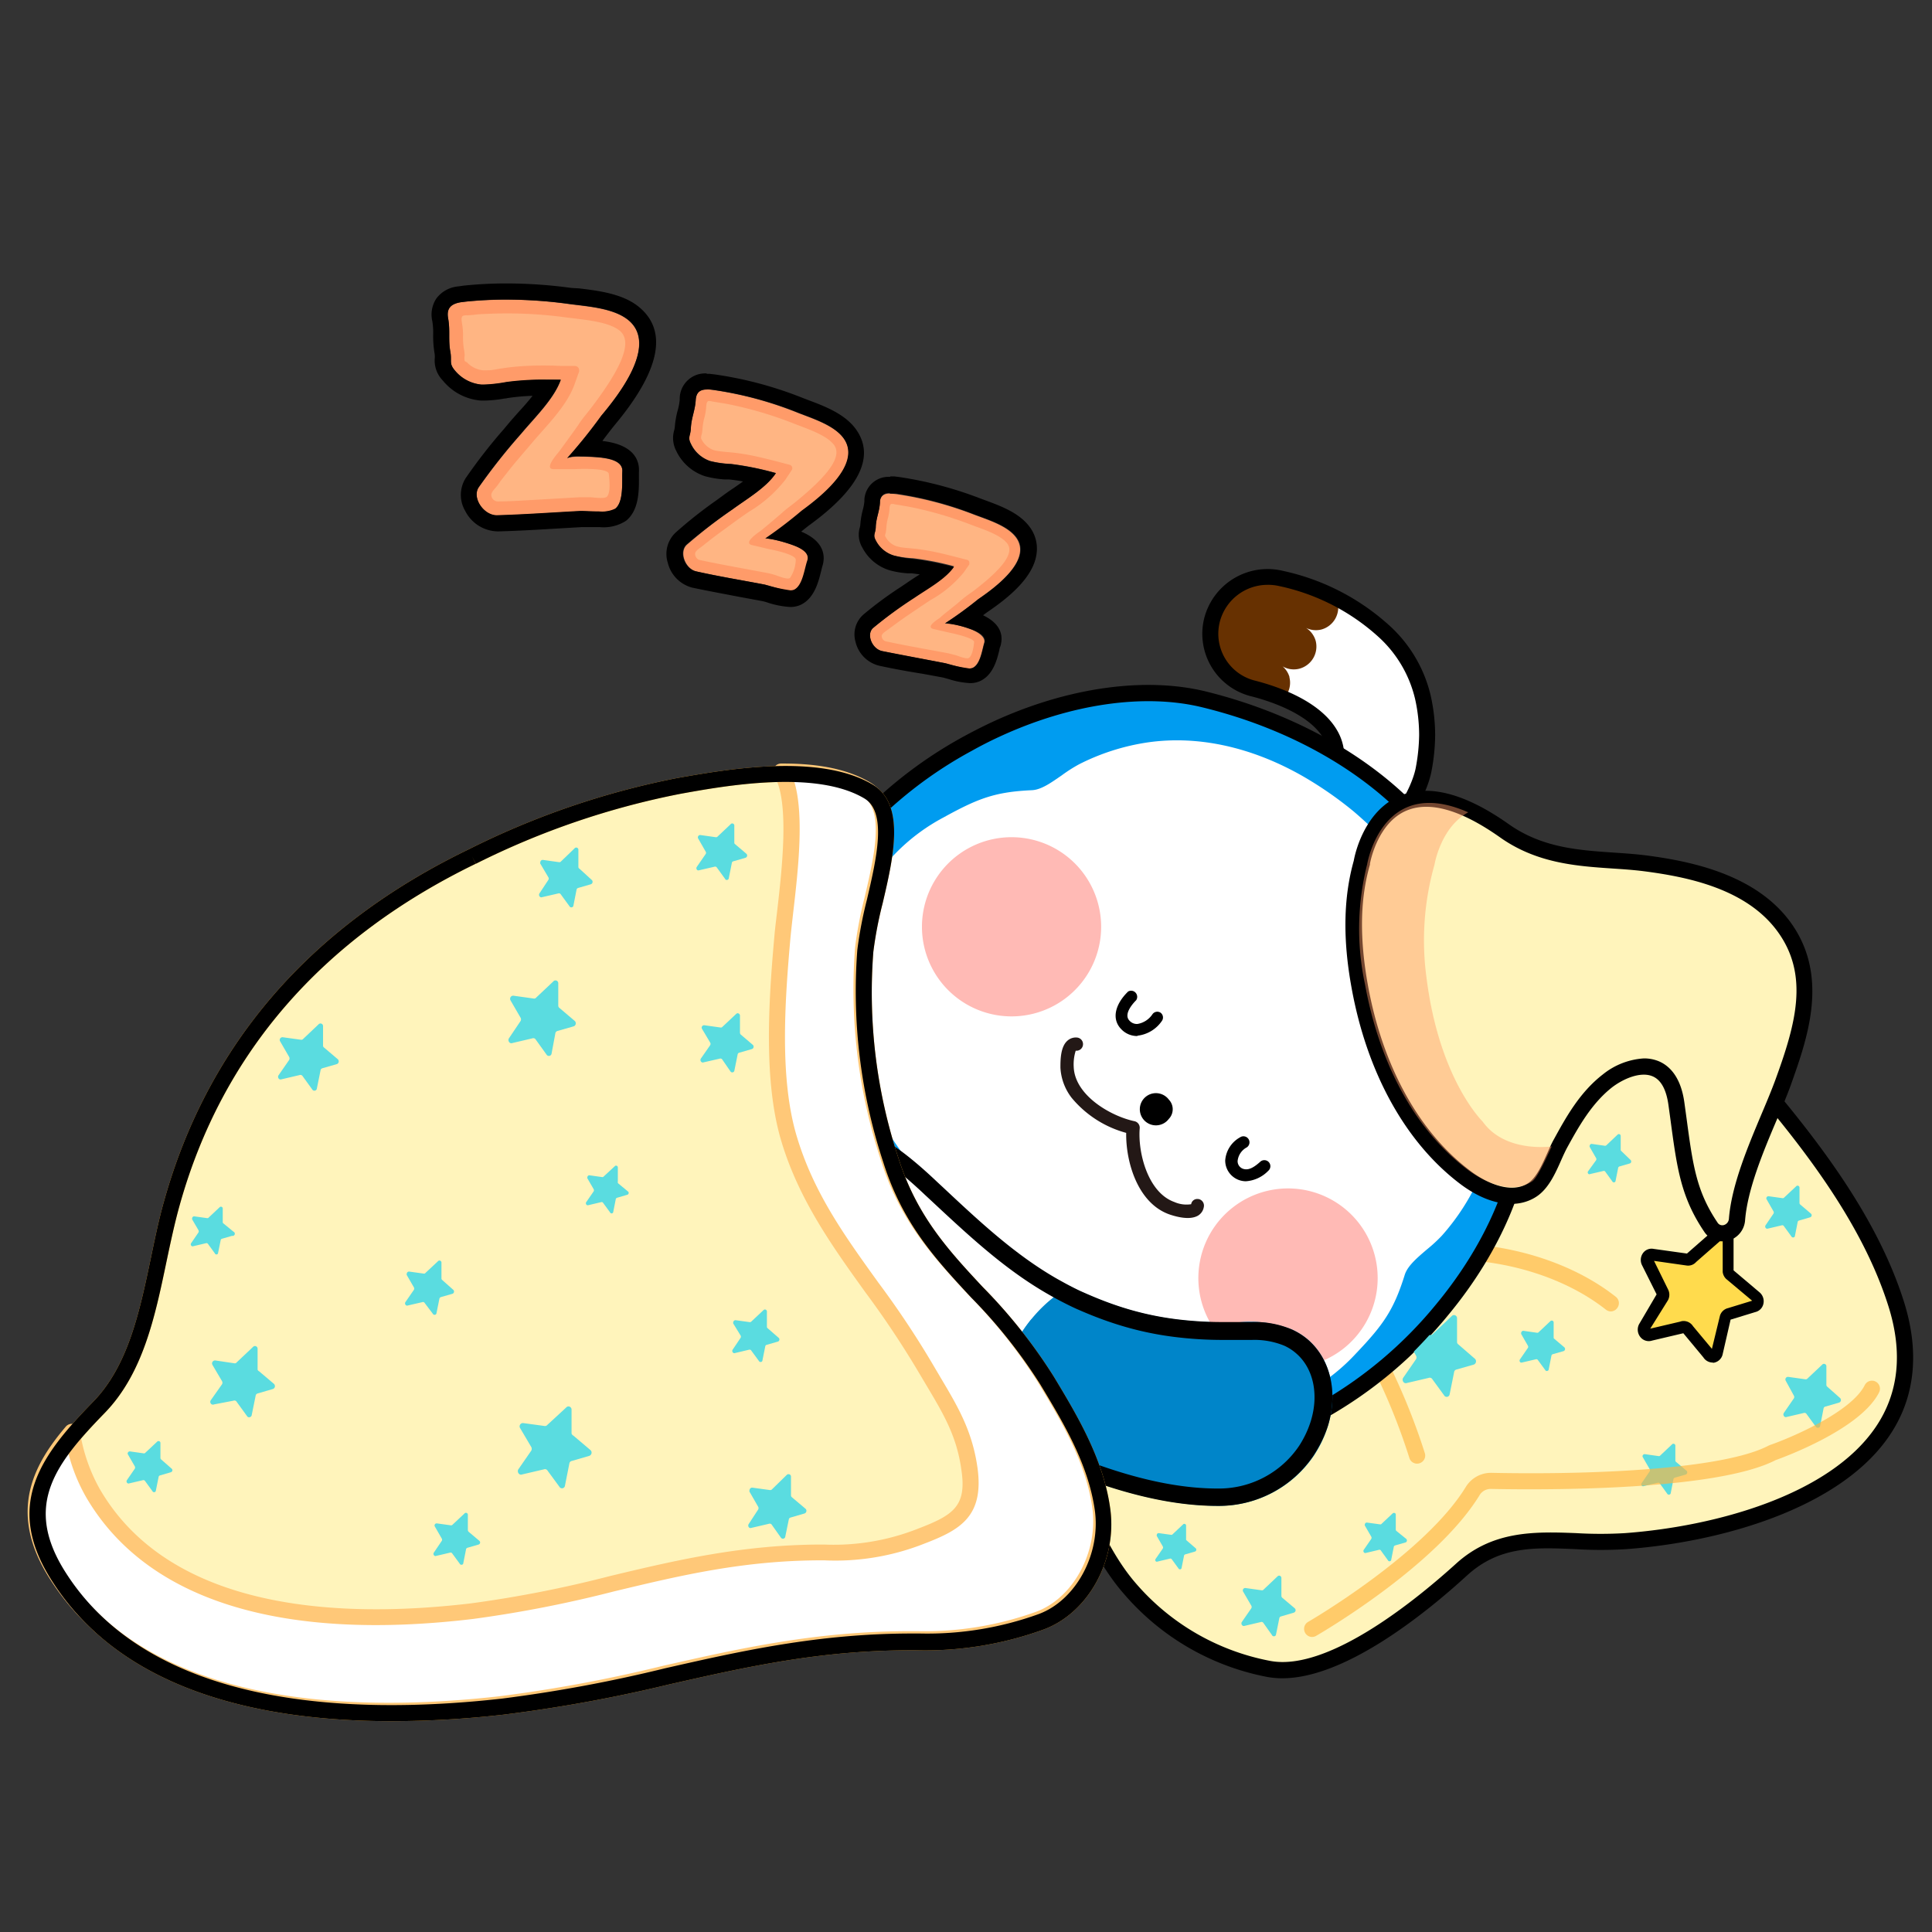 <svg id="레이어_5" data-name="레이어 5" xmlns="http://www.w3.org/2000/svg" viewBox="0 0 240 240"><rect x="0" y="0" width="240" height="240" fill="#333333" stroke="none"/><defs><style>.cls-1{fill:#fff4bb;}.cls-15,.cls-2{fill:#ffb640;}.cls-2{opacity:0.65;isolation:isolate;}.cls-3{fill:#ff9b69;}.cls-4{fill:#ffb583;}.cls-10,.cls-5{fill:#fff;}.cls-6{fill:#673101;}.cls-7,.cls-8{fill:#009ce1;}.cls-10,.cls-11,.cls-12,.cls-8{fill-rule:evenodd;}.cls-9{fill:#009cf0;}.cls-11{fill:#ffbab5;}.cls-13{fill:#231816;}.cls-14{fill:#0085c9;}.cls-16{fill:#ffc878;}.cls-17{fill:#ffdb4d;}.cls-18{opacity:0.46;}.cls-19{fill:#5adce0;}</style></defs><path class="cls-1" d="M130.63,175.39c1.82,6.91,4.87,16.42,9.74,22a30.25,30.25,0,0,0,17.21,10c7.5,1.42,18.51-7.35,24-12.33,6-5.51,12.85-2.95,20.39-3.51,15.87-1.17,40.17-8.64,33.61-29.45-3.12-9.89-9.84-18.84-16.41-26.67a48.26,48.26,0,0,0-11.83-9.9c-15.07-9.26-26.38-11.25-44.08-11.36-11.37-.07-23.9,1.48-31.58,9.87-5.25,5.74-7.28,13.86-7.12,21.63S126.84,161,129,168.52c.66,2.3.83,5,1.39,7.28C130.2,175.26,130.76,175.87,130.63,175.39Z"/><path d="M159.3,208.48a10.2,10.2,0,0,1-1.91-.17A31.15,31.15,0,0,1,139.62,198c-3.79-4.33-7-11.33-9.69-21.38a1,1,0,0,1-.57-.66v-.06c-.26-1.07-.44-2.22-.61-3.32a32,32,0,0,0-.76-3.88c-2-7.06-4.29-15.06-4.45-23.11-.18-9,2.44-16.92,7.39-22.32,8.25-9,21.78-10.2,31.54-10.2h.78c17.33.1,29,1.91,44.6,11.51a49.2,49.2,0,0,1,12.06,10.11c6.41,7.63,13.38,16.81,16.6,27,2,6.34,1.38,12-1.83,16.7-6.13,9-20.89,13.18-32.66,14.05a51.1,51.1,0,0,1-6.31,0c-5.06-.22-9.44-.41-13.47,3.27C176.82,200.67,167,208.48,159.3,208.48Zm-28.22-34a1,1,0,0,1,.52.63c2.67,10.15,5.87,17.41,9.52,21.6a29.19,29.19,0,0,0,16.65,9.61c7.35,1.41,18.61-8,23.11-12.08s9.63-4,14.91-3.79a51.39,51.39,0,0,0,6.08,0c11.3-.84,25.42-4.74,31.14-13.18,2.86-4.21,3.39-9.25,1.58-15-3.11-9.87-9.94-18.85-16.22-26.33a47.45,47.45,0,0,0-11.58-9.69c-15.21-9.34-26.61-11.11-43.56-11.21-9.43,0-22.9.87-30.84,9.55-4.6,5-7,12.45-6.86,20.93.15,7.79,2.4,15.66,4.37,22.6a34.12,34.12,0,0,1,.82,4.12c.11.8.23,1.55.36,2.26Z"/><path class="cls-2" d="M200.11,162.91a1,1,0,0,1-.62-.22c-6.21-4.9-15.86-7.19-24.56-5.83a1,1,0,0,1-.31-2c9.23-1.44,19.48,1,26.11,6.24a1,1,0,0,1,.16,1.4h0A1,1,0,0,1,200.11,162.91Z"/><path class="cls-2" d="M176.08,181.82a1,1,0,0,1-1-.7,76.7,76.7,0,0,0-5-12.12,1,1,0,0,1,1.78-.91A79.74,79.74,0,0,1,177,180.52a1,1,0,0,1-.66,1.25A1.09,1.09,0,0,1,176.08,181.82Z"/><path class="cls-3" d="M57.84,37.47l-.63.08c-1.3.2-1.75.83-1.54,2,.28,1.53,0,2.59.27,4.12.22,1.19-.19,1.45.55,2.33a4.87,4.87,0,0,0,3.35,1.79,16.13,16.13,0,0,0,3.1-.31,43.13,43.13,0,0,1,6.72-.28c-.85,2.39-3.26,4.71-4.91,6.68a75.41,75.41,0,0,0-5.28,6.67c-.88,1.32.64,3.53,2.3,3.49,3.43-.1,6.86-.35,10.29-.53.94,0,3.64.29,4.37-.3,1.09-.86.81-3.46.88-4.63.08-1.36-1.79-1.64-2.92-1.75-.61-.06-3.57-.25-3.94.11a63,63,0,0,0,4.24-5.27c2.14-2.55,7-8.74,3.44-11.83-1.81-1.55-5.07-1.75-7.41-2.06A53.9,53.9,0,0,0,57.84,37.47Z"/><path d="M62.84,37.21a61,61,0,0,1,7.88.54c2.34.31,5.6.51,7.41,2.06,3.6,3.09-1.3,9.28-3.44,11.83a63,63,0,0,1-4.24,5.27,3.56,3.56,0,0,1,1.65-.22c.93,0,2,.08,2.29.11,1.13.11,3,.39,2.92,1.75-.07,1.17.21,3.77-.88,4.63a3.72,3.72,0,0,1-2,.35c-.79,0-1.61-.06-2.14-.06h-.23c-3.43.18-6.86.43-10.29.53h-.06c-1.63,0-3.11-2.18-2.24-3.49a75.41,75.41,0,0,1,5.28-6.67c1.65-2,4.06-4.29,4.91-6.68H67.9a33.47,33.47,0,0,0-5,.29,19.6,19.6,0,0,1-2.76.32H59.8A4.83,4.83,0,0,1,56.49,46c-.74-.88-.33-1.14-.55-2.33-.27-1.53,0-2.59-.27-4.12-.21-1.14.24-1.77,1.54-2l.63-.08a46.38,46.38,0,0,1,5-.26m0-2a50.55,50.55,0,0,0-5.22.27l-.72.1a3.82,3.82,0,0,0-2.68,1.48,3.61,3.61,0,0,0-.52,2.82,8.78,8.78,0,0,1,.11,1.7A13.09,13.09,0,0,0,54,44a3.11,3.11,0,0,1,0,.61,3.54,3.54,0,0,0,1,2.65,6.79,6.79,0,0,0,4.76,2.5h.45a15.17,15.17,0,0,0,2.43-.25c.21,0,.41-.07.62-.09a25.59,25.59,0,0,1,2.9-.25c-.55.69-1.15,1.38-1.73,2-.41.47-.82.92-1.19,1.36l-.74.88a65.93,65.93,0,0,0-4.66,6,3.92,3.92,0,0,0-.05,4.06,4.62,4.62,0,0,0,4,2.54h.11c2.37-.06,4.77-.2,7.08-.34l3.27-.19h2.26a5.11,5.11,0,0,0,3.25-.78c1.62-1.3,1.62-3.73,1.61-5.35v-.73c.08-1.24-.42-3.37-4.54-3.84.5-.68,1-1.32,1.47-1.91,5.62-6.71,6.69-11.63,3.2-14.63-2-1.74-5.07-2.11-7.51-2.41l-1-.06a60,60,0,0,0-8.14-.56Z"/><path class="cls-4" d="M71.9,52.69c.47-.73,1.06-1.38,1.62-2.13,3.71-4.89,5.09-8.08,3.5-9.45-1.18-1-3.6-1.3-5.55-1.54l-1-.12A54.25,54.25,0,0,0,60.28,39a12.77,12.77,0,0,0-1.43.11l-.75.06a1.47,1.47,0,0,0-.59.06c-.28.15-.14.73-.11,1a8.07,8.07,0,0,1,.12,1.39,9.3,9.3,0,0,0,.11,1.75,5.29,5.29,0,0,1,.09.8,1.89,1.89,0,0,0,0,.67A1,1,0,0,0,58,45a3.13,3.13,0,0,0,2,1h.56c.51,0,1-.11,1.53-.2l.68-.1c.79-.11,1.61-.19,2.52-.24a44.23,44.23,0,0,1,4.46,0h1.68a.52.52,0,0,1,.51.53.41.41,0,0,1,0,.16l-.56,1.57c-.78,2.19-2.55,4.18-4.1,5.93-.39.44-.78.87-1.12,1.28l-.74.87c-.86,1-1.72,2-2.55,3.08-.35.44-.7.88-1,1.32s-.84.86-.84,1.3a.83.83,0,0,0,.76.79c1.44,0,2.87-.1,4.31-.18L72,61.77h1.25c.51,0,1.92.27,2.19-.12.44-.64.26-2,.19-2.77s-3.57-.64-4.23-.6H68.79c-1.29,0,.43-1.88.68-2.21C69.44,56.11,71.66,53.08,71.9,52.69Z"/><path class="cls-3" d="M88.63,48.45a5,5,0,0,0-.54-.06c-1.1-.1-1.6.32-1.66,1.3-.08,1.31-.52,2.12-.6,3.43-.06,1-.45,1.15,0,2a4.08,4.08,0,0,0,2.38,2.14,12.73,12.73,0,0,0,2.61.37,37.92,37.92,0,0,1,5.57,1.13C95.19,60.57,92.74,62,91,63.27a65.09,65.09,0,0,0-5.67,4.4c-1,.91-.19,3,1.18,3.32,2.84.62,5.7,1.1,8.55,1.65.78.15,2.93,1,3.64.64,1.07-.5,1.36-2.68,1.65-3.62.34-1.11-1.13-1.71-2-2-.49-.17-2.88-.92-3.26-.71a54.34,54.34,0,0,0,4.54-3.46c2.26-1.66,7.53-5.75,5.2-9-1.17-1.63-3.8-2.45-5.66-3.18A45.81,45.81,0,0,0,88.63,48.45Z"/><path d="M87.8,48.37h.29l.54.06a45.4,45.4,0,0,1,10.5,2.82c1.86.73,4.49,1.55,5.66,3.18,2.33,3.26-2.94,7.35-5.2,9a54.34,54.34,0,0,1-4.54,3.46.89.89,0,0,1,.23,0,15.5,15.5,0,0,1,3,.75c.9.32,2.37.92,2,2s-.58,3.12-1.65,3.62a1.2,1.2,0,0,1-.46.07A20.3,20.3,0,0,1,95,72.62c-2.85-.55-5.71-1-8.55-1.65-1.37-.29-2.17-2.41-1.18-3.32A65.87,65.87,0,0,1,91,63.27c1.75-1.29,4.2-2.7,5.38-4.49a37.92,37.92,0,0,0-5.57-1.13,12.73,12.73,0,0,1-2.61-.37,4.08,4.08,0,0,1-2.38-2.14c-.43-.87,0-1,0-2,.08-1.31.52-2.12.6-3.43.06-.89.47-1.32,1.37-1.32m0-2a3.16,3.16,0,0,0-3.35,3,1.77,1.77,0,0,0,0,.23A6.94,6.94,0,0,1,84.18,51a11,11,0,0,0-.35,2,2.36,2.36,0,0,1-.08.45A3.43,3.43,0,0,0,84,56a6,6,0,0,0,3.59,3.16,12.22,12.22,0,0,0,2.48.4h.51c.58.06,1.14.14,1.72.25-.42.3-.84.6-1.26.88s-.86.59-1.25.88l-.78.57a55.54,55.54,0,0,0-5.06,4,3.63,3.63,0,0,0-1,3.75A4.23,4.23,0,0,0,86,73c2,.42,4,.79,5.88,1.15l2.71.5a5.25,5.25,0,0,1,.72.19,11,11,0,0,0,2.84.56,3.05,3.05,0,0,0,1.3-.26c1.72-.8,2.23-2.88,2.57-4.26.06-.23.1-.43.15-.58.33-1.06.38-3-2.64-4.26.4-.33.78-.64,1.17-.92,6.12-4.49,8-8.46,5.64-11.78-1.37-1.91-3.84-2.85-5.82-3.6l-.74-.28a47.7,47.7,0,0,0-11-2.95l-.62-.07h-.37Z"/><path class="cls-4" d="M97.09,63.76c.53-.5,1.14-.92,1.76-1.42,4-3.26,5.8-5.6,4.77-7.05-.77-1.06-2.69-1.79-4.24-2.38l-.78-.3a47.8,47.8,0,0,0-8.27-2.43l-1.2-.2-.63-.1a1.35,1.35,0,0,0-.49-.06c-.26.06-.27.57-.29.77a7.56,7.56,0,0,1-.18,1.16,7.36,7.36,0,0,0-.27,1.46,5.05,5.05,0,0,1-.08.68,1.49,1.49,0,0,0-.1.55.88.88,0,0,0,.1.22,2.72,2.72,0,0,0,1.43,1.24,3.43,3.43,0,0,0,.46.11q.65.1,1.29.15l.57.05c.67.07,1.37.17,2.12.31,1.22.23,2.43.54,3.67.86l1.37.36a.43.43,0,0,1,.31.52.35.35,0,0,1-.06.14l-.78,1.18a16.28,16.28,0,0,1-4.55,4l-1.18.82-.78.57c-.91.66-1.82,1.32-2.71,2l-1.11.88c-.27.22-.81.52-.89.89a.82.82,0,0,0,.46.8c1.18.26,2.38.49,3.57.72l4.94.92c.34.07.67.16,1,.26s1.52.62,1.82.35a4.21,4.21,0,0,0,.71-2.23c.09-.67-2.8-1.25-3.34-1.35l-2.15-.51c-1-.3.73-1.46,1-1.67C94.38,66.07,96.82,64,97.09,63.76Z"/><path class="cls-3" d="M111.3,61.38l-.49-.05c-1-.1-1.46.26-1.51,1.11-.06,1.13-.46,1.83-.52,3,0,.87-.4,1,0,1.74A3.75,3.75,0,0,0,111,69a12.75,12.75,0,0,0,2.39.34,35.63,35.63,0,0,1,5.12,1c-1.06,1.53-3.29,2.73-4.88,3.82A55.21,55.21,0,0,0,108.47,78c-.9.78-.15,2.61,1.11,2.88,2.61.56,5.24,1,7.85,1.51.72.14,2.7.87,3.35.59,1-.42,1.22-2.3,1.47-3.11s-1-1.49-1.88-1.78a10.24,10.24,0,0,0-3-.64,48.69,48.69,0,0,0,4.12-3c2.06-1.41,6.85-4.89,4.68-7.73-1.09-1.43-3.52-2.16-5.23-2.81A44.6,44.6,0,0,0,111.3,61.38Z"/><path d="M110.51,61.31h.3l.49,0a44.64,44.64,0,0,1,9.7,2.57c1.71.65,4.14,1.38,5.23,2.81,2.17,2.84-2.62,6.32-4.68,7.73a48.69,48.69,0,0,1-4.12,3,.61.61,0,0,1,.19,0,15,15,0,0,1,2.8.67c.83.29,2.18.83,1.88,1.78s-.5,2.69-1.47,3.11a1.34,1.34,0,0,1-.4.06,19.64,19.64,0,0,1-3-.65l-7.85-1.51c-1.26-.27-2-2.1-1.11-2.88a54.17,54.17,0,0,1,5.15-3.75c1.59-1.09,3.82-2.29,4.88-3.82a35.63,35.63,0,0,0-5.12-1A12.59,12.59,0,0,1,111,69a3.73,3.73,0,0,1-2.2-1.88c-.41-.75,0-.87,0-1.74.06-1.13.46-1.83.52-3a1.05,1.05,0,0,1,1-1.14,1.11,1.11,0,0,1,.26,0m0-2a3,3,0,0,0-3.2,2.78,1.62,1.62,0,0,0,0,.22,5.91,5.91,0,0,1-.2,1.1,9.77,9.77,0,0,0-.31,1.86,1.8,1.8,0,0,1-.06.32,3.12,3.12,0,0,0,.3,2.48,5.69,5.69,0,0,0,3.39,2.84,11,11,0,0,0,2.28.38h.48l1,.13-.52.33c-.4.26-.78.51-1.14.76l-.71.48a46.61,46.61,0,0,0-4.62,3.41,3.29,3.29,0,0,0-1,3.38,4,4,0,0,0,3,3c1.8.39,3.64.72,5.41,1l2.49.46.65.18a10.51,10.51,0,0,0,2.67.51,3,3,0,0,0,1.18-.22c1.69-.72,2.18-2.69,2.47-3.87a1.6,1.6,0,0,1,.13-.48c.3-1,.37-2.65-2.15-3.86.21-.16.42-.32.63-.46,2.36-1.62,5.56-4.12,6-7.08a4.48,4.48,0,0,0-.9-3.51c-1.3-1.71-3.59-2.54-5.42-3.22l-.68-.25a47.14,47.14,0,0,0-10.1-2.66l-.57-.07h-.49Z"/><path class="cls-4" d="M119.22,74.71a16.5,16.5,0,0,1,1.59-1.21c3.66-2.78,5.26-4.79,4.3-6-.71-.93-2.48-1.58-3.91-2.1l-.72-.27a45.65,45.65,0,0,0-7.61-2.19l-1.1-.19-.57-.09a1.19,1.19,0,0,0-.46-.06c-.23.06-.24.49-.25.66a5.63,5.63,0,0,1-.16,1,5.94,5.94,0,0,0-.22,1.26,5.73,5.73,0,0,1-.07.58c0,.14-.13.34-.09.48a.69.69,0,0,0,.1.19,2.45,2.45,0,0,0,1.32,1.09l.42.1c.36.07.76.1,1.18.14l.53.05c.61.06,1.25.16,2,.29,1.12.21,2.23.49,3.37.78l1.25.32a.37.37,0,0,1,.29.45.29.29,0,0,1,0,.13l-.7,1a14.36,14.36,0,0,1-4.13,3.43l-1.07.71-.71.48c-.83.56-1.66,1.12-2.46,1.71l-1,.74c-.25.19-.74.45-.81.77a.71.71,0,0,0,.43.69c1.09.24,2.18.45,3.28.66l4.54.84.94.24c.31.09,1.39.55,1.67.32.44-.37.55-1.39.62-1.92s-2.58-1.1-3.08-1.2l-2-.46c-1-.27.66-1.25.91-1.44C116.76,76.67,119,74.94,119.22,74.71Z"/><path class="cls-5" d="M176.75,86.63a22,22,0,0,1,.52,4.71,22.43,22.43,0,0,1-.43,4.17c-.8,4.39-6.46,12.66-11.91,10.31-3.94-1.7.16-7.64.86-10.23,1.56-5.81-5.5-8.89-10.16-10.08a7,7,0,0,1-5.07-8.5h0a7.11,7.11,0,0,1,8.55-5.14,28,28,0,0,1,12.78,6.54,16.19,16.19,0,0,1,4.86,8.24"/><path class="cls-6" d="M160.19,84.12a2.78,2.78,0,0,0-.86-1.34,2.78,2.78,0,0,0,2.11.28,2.85,2.85,0,0,0,2-3.45,2.82,2.82,0,0,0-1.2-1.61,2.8,2.8,0,0,0,1.91.2,2.84,2.84,0,0,0,2-3.45,2.53,2.53,0,0,0-.18-.37,40.35,40.35,0,0,0-6.92-2.53A7.11,7.11,0,0,0,150.56,77a7,7,0,0,0,5.05,8.51h0a22.89,22.89,0,0,1,3.74,1.35,2.76,2.76,0,0,0,.82-2.74"/><path d="M166.9,107.23a6,6,0,0,1-2.36-.49,3.64,3.64,0,0,1-2-2c-.83-2.13.43-5,1.44-7.24a16.8,16.8,0,0,0,.87-2.16,4.49,4.49,0,0,0-.45-3.63c-1.82-3.11-6.89-4.69-9-5.22a8,8,0,0,1-5.8-9.72v0a8.13,8.13,0,0,1,9.75-5.86,28.65,28.65,0,0,1,13.24,6.79,17,17,0,0,1,5.14,8.73h0a22.71,22.71,0,0,1,.55,4.93,24.6,24.6,0,0,1-.44,4.36c-.65,3.53-3.84,8.64-7.57,10.63A7,7,0,0,1,166.9,107.23Zm-9.46-34.58a6.13,6.13,0,0,0-5.91,4.59,6,6,0,0,0,4.33,7.3h0c2.91.74,8.1,2.53,10.22,6.15a6.48,6.48,0,0,1,.65,5.16,18.11,18.11,0,0,1-1,2.46c-.81,1.83-1.93,4.34-1.4,5.69a1.6,1.6,0,0,0,1,.9,4.42,4.42,0,0,0,4-.34c3.34-1.79,6.06-6.58,6.55-9.23a23.39,23.39,0,0,0,.41-4,20.53,20.53,0,0,0-.5-4.49h0a15.08,15.08,0,0,0-4.58-7.75,26.53,26.53,0,0,0-12.32-6.29,6.07,6.07,0,0,0-1.47-.15Z"/><path class="cls-7" d="M179.44,108.94l-.11-.16Z"/><path class="cls-8" d="M145.69,182.81a34.24,34.24,0,0,1,7.86-3.46,51.64,51.64,0,0,0,24.86-16.72c5.19-6.26,9.64-14.71,9.78-22.95.18-10.6-2.45-22.27-8.91-30.62l-.12-.15.12.15-2.07-2.68-.12-.16c-6.42-8.37-17-13.89-27.33-16.42-8-2-17.32.19-24.69,3.61a51.26,51.26,0,0,0-21.6,18.6c-1.58,2.4-2.82,5.59-4.69,7.74l14.81,38.85Z"/><path class="cls-9" d="M153.32,179.94a53.77,53.77,0,0,0,11-4.73,53,53,0,0,0,14.92-12.59c6.35-7.67,10.06-16.45,10.19-24.09a58.81,58.81,0,0,0-2.81-19.26,41.86,41.86,0,0,0-6.48-12.49L178,104.1l-.14-.18c-6.06-7.9-16.39-14.12-28.32-17-7.42-1.82-16.85-.46-25.89,3.73-1.15.53-2.33,1.13-3.51,1.78a52.89,52.89,0,0,0-19,17.55c-.66,1-1.25,2.12-1.83,3.19a26.51,26.51,0,0,1-2.46,4v.21l-.09.09a15.83,15.83,0,0,1-3,2c3.57,14,7.37,28.2,16.55,40.13,10.3,11.44,8,19.62,22.4,22.5,2.39.48,5.39-.22,7.82-.24A44.73,44.73,0,0,0,153.32,179.94Z"/><path d="M134.74,183.3a10.79,10.79,0,0,1-2.12-.19c-9.75-2-12.32-6.47-15.58-12.19a56.7,56.7,0,0,0-7.36-10.62c-9.6-12.48-13.41-27.39-16.77-40.55a1,1,0,0,1,.48-1.12,15.9,15.9,0,0,0,2.52-1.7.93.93,0,0,1,.2-.41,25.49,25.49,0,0,0,2.36-3.87c.55-1,1.18-2.22,1.88-3.27A53.87,53.87,0,0,1,119.69,91.5c1.21-.66,2.41-1.27,3.57-1.81,9.24-4.28,18.92-5.66,26.55-3.79,12.15,3,22.67,9.33,28.87,17.41l2.2,2.86A42.92,42.92,0,0,1,187.52,119a60,60,0,0,1,2.86,19.59c-.13,7.86-3.93,16.86-10.42,24.7a53.56,53.56,0,0,1-15.2,12.83,55.33,55.33,0,0,1-11.15,4.82l-.29-1,.29,1a45.79,45.79,0,0,1-13,2c-.83,0-1.74.1-2.7.2S135.79,183.3,134.74,183.3ZM95,120c3.27,12.79,7.06,27.17,16.18,39a57.4,57.4,0,0,1,7.56,10.91c3.25,5.69,5.39,9.45,14.24,11.22a17.11,17.11,0,0,0,4.74,0c1-.1,2-.2,2.89-.21A43.36,43.36,0,0,0,153,179a52.73,52.73,0,0,0,10.75-4.64A51.73,51.73,0,0,0,178.42,162c6.21-7.5,9.84-16,10-23.47a57.54,57.54,0,0,0-2.76-18.92,40.72,40.72,0,0,0-6.32-12.2l-2.2-2.85c-5.94-7.74-16-13.82-27.77-16.69-7.2-1.77-16.39-.44-25.22,3.65-1.13.52-2.29,1.11-3.45,1.76a51.72,51.72,0,0,0-18.7,17.2c-.65,1-1.23,2.06-1.79,3.11a29.61,29.61,0,0,1-2.31,3.86,1,1,0,0,1-.25.58l-.09.1-.08.07A16.16,16.16,0,0,1,95,120Z"/><path class="cls-10" d="M106.3,132c-2.49-7.55-2.1-14.77,1.14-20.89a24.08,24.08,0,0,1,9.76-9.56c4.35-2.4,6.44-3.18,11-3.39,1.2-.06,2.46-1,3.69-1.84a18.29,18.29,0,0,1,2.18-1.39,27.7,27.7,0,0,1,8.46-2.7c6.16-.9,12.76.51,19.08,4.06a46.19,46.19,0,0,1,6.57,4.53,53,53,0,0,1,11,13,47,47,0,0,1,3.93,8.71c.29.9.56,1.8.79,2.7,1.54,5.9,2.8,14.29,0,20.76a28,28,0,0,1-4.77,7.49,18.5,18.5,0,0,1-1.9,1.75c-1.16,1-2.36,2-2.72,3.11-1.37,4.4-2.66,6.22-6.09,9.82a24.07,24.07,0,0,1-11.74,7c-10.17,2.36-21.21-2.27-29.54-12.41l-2.83-3.45c-4.69-5.72-9-11.54-12.52-16.47A40.48,40.48,0,0,1,106.3,132"/><path class="cls-11" d="M132.38,124a11.13,11.13,0,1,1,2.09-15.67A11.13,11.13,0,0,1,132.38,124"/><path class="cls-11" d="M166.77,167.62A11.14,11.14,0,1,1,168.85,152a11.15,11.15,0,0,1-2.08,15.62"/><path class="cls-12" d="M145.19,139a2,2,0,1,1-.39-2.8,1.8,1.8,0,0,1,.39.39,1.73,1.73,0,0,1,0,2.41"/><path class="cls-10" d="M133.25,131.84l-.6.45a1.21,1.21,0,0,0-.2,1.69l8.19,11.08a1.2,1.2,0,0,0,1.67.32h0l.44-.32a1.18,1.18,0,0,0,.32-1.49c-.74-1.48-2.09-4.42-2.07-6.32a1.36,1.36,0,0,0-.77-1.25,15.16,15.16,0,0,1-5.39-3.95,1.19,1.19,0,0,0-1.59-.21"/><path class="cls-13" d="M133.12,136.37a6.7,6.7,0,0,1-1.39-3.74c0-.93,0-2.59.87-3.35a1.56,1.56,0,0,1,1.22-.39.82.82,0,0,1,.71.92h0a.81.81,0,0,1-.9.71h0a5.64,5.64,0,0,0-.25,2c.12,3.54,4.58,6.13,7.55,6.76a.83.83,0,0,1,.65.87c-.25,3,1,8,4.31,9.17a3.71,3.71,0,0,0,2.08.27.76.76,0,0,1,.86-.64h.06a.83.83,0,0,1,.65,1h0a1.53,1.53,0,0,1-.72,1.06c-1,.58-2.58.17-3.46-.12-4-1.34-5.52-6.51-5.46-10.16A13.32,13.32,0,0,1,133.12,136.37Z"/><path d="M141.25,128.7a2.72,2.72,0,0,1-2-.89c-1.14-1.2-.79-3,.89-4.64a.75.75,0,0,1,1,.24.76.76,0,0,1,0,.84c-.17.17-1.67,1.66-.84,2.53a1.23,1.23,0,0,0,1,.42,2.79,2.79,0,0,0,1.87-1.22.74.74,0,0,1,1-.18h0a.74.74,0,0,1,.18,1,4.24,4.24,0,0,1-3,1.85Z"/><path d="M154.77,146.74a2.58,2.58,0,0,1-2.57-2.59v0a3.58,3.58,0,0,1,1.85-2.87.75.75,0,1,1,.83,1.25l0,0a2.17,2.17,0,0,0-1.14,1.7,1,1,0,0,0,.82,1c.55.12,1.15-.15,2-.92a.75.75,0,1,1,1,1.12h0A4.27,4.27,0,0,1,154.77,146.74Z"/><path class="cls-5" d="M132.94,159.78c-.5-.26-1-.54-1.58-.86-5.17-2.95-9.53-7-14.15-11.33l-.84-.78-.2-.19c-3.89-3.64-8.47-7.29-12.87-6.75a6.7,6.7,0,0,0-4.82,3.06,8.67,8.67,0,0,0-.85,1.66c-1.37,3.52.91,6.67,2.14,9l.38.73a50.82,50.82,0,0,0,8.9,12c3.66,3.88,7.4,8.09,12.36,11,.76.44,1.52.86,2.28,1.28C123.06,171.3,126.42,163.48,132.94,159.78Z"/><path class="cls-14" d="M163.25,180.77c.21-.33.42-.67.6-1A14.58,14.58,0,0,0,165,177c1.21-4.09.26-8.12-2.46-10.53a8.33,8.33,0,0,0-2.09-1.33,14.27,14.27,0,0,0-6.63-.87h-1.66a46.63,46.63,0,0,1-5.91-.34,37.48,37.48,0,0,1-7.69-1.77c-1.26-.43-2.54-.94-3.89-1.54-.56-.24-1.13-.52-1.74-.84-6.52,3.7-9.88,11.52-9.25,18.92,1.59.85,3.18,1.64,4.78,2.35,6.41,2.82,14.83,6.06,23.13,6A14.19,14.19,0,0,0,163.25,180.77Z"/><path d="M104.19,142c3.4,0,7.39,3.32,10.48,6.21l.2.19.84.78c4.72,4.4,9.17,8.56,14.56,11.63.57.33,1.11.62,1.65.9s1.28.65,1.87.91c1.41.62,2.74,1.15,4.07,1.6a39.79,39.79,0,0,0,8.13,1.87,48.25,48.25,0,0,0,5.89.36h3.64a9.78,9.78,0,0,1,4,.71,6,6,0,0,1,1.54,1c2.08,1.83,2.77,5,1.81,8.25a12.12,12.12,0,0,1-1,2.38c-.16.29-.33.58-.51.85a12,12,0,0,1-9.83,5.27h-.27c-7.81,0-15.83-3.1-21.95-5.81-1.49-.66-3-1.42-4.62-2.27a14.84,14.84,0,0,1-1.41-.92c-.31-.21-.61-.42-.88-.59-10-6.47-16.7-13.75-21.85-23.63-1.27-2.44-1.58-4.53-.92-6.24a7,7,0,0,1,.64-1.25,4.44,4.44,0,0,1,3.25-2.07,3.21,3.21,0,0,1,.62,0m0-2.2a8.85,8.85,0,0,0-.89,0A6.7,6.7,0,0,0,98.43,143a8.67,8.67,0,0,0-.85,1.66c-1.06,2.72-.26,5.6,1,8,5.44,10.43,12.67,18,22.61,24.45.73.48,1.67,1.19,2.43,1.61,1.59.85,3.18,1.64,4.78,2.35,6.33,2.79,14.63,6,22.84,6h.29a14.2,14.2,0,0,0,11.65-6.26c.21-.33.42-.67.6-1A14.06,14.06,0,0,0,165,177c1.21-4.09.26-8.12-2.46-10.53a8.33,8.33,0,0,0-2.09-1.33,11.63,11.63,0,0,0-4.94-.91h-3.64a45.83,45.83,0,0,1-5.62-.34,37.48,37.48,0,0,1-7.69-1.77c-1.26-.43-2.54-.94-3.89-1.54-.56-.24-1.13-.52-1.74-.84s-1-.54-1.58-.86c-5.17-2.95-9.53-7-14.15-11.33l-.84-.78-.2-.19c-3.63-3.4-7.86-6.8-12-6.8Z"/><path class="cls-1" d="M58.67,106.4c-18.11,8.77-31.58,22.52-37.32,43-2.46,8.8-2.88,19-9,25.38s-10.55,12-5.27,20.6c11,18,36.84,18.66,55.41,16.58,18.19-2,31.67-8.18,51.33-8.08a42.11,42.11,0,0,0,15.53-2.46c5.2-1.89,8.51-8.22,7.65-14.07s-3.92-11-6.9-15.92c-6.64-11-15.47-14.89-19.4-27.35a67,67,0,0,1-3.15-26c.56-6.17,5.26-16.85.39-19.76-6.17-3.68-17-1.88-23.58-.69A100.68,100.68,0,0,0,58.67,106.4Z"/><path class="cls-15" d="M48.65,213.81c-16.52,0-33.9-3.85-42.47-17.87-5.65-9.23-.9-15.34,5.4-21.82,4.35-4.47,5.77-11.22,7.14-17.75.5-2.39,1-4.86,1.67-7.2C25.83,129.72,38.56,115,58.24,105.5a100.61,100.61,0,0,1,25.89-8.85c5.7-1,17.58-3.18,24.28.82,4.1,2.46,2.58,9,1.23,14.76a48.85,48.85,0,0,0-1.15,6,65.58,65.58,0,0,0,3.12,25.64c2.26,7.18,6.24,11.47,10.46,16A65.37,65.37,0,0,1,130.9,171c2.88,4.77,6.14,10.19,7,16.29.95,6.46-2.7,13.11-8.3,15.15A43.11,43.11,0,0,1,113.73,205h-.49c-11.39,0-20.52,2.07-30.18,4.26A183.1,183.1,0,0,1,62.55,213,124.16,124.16,0,0,1,48.65,213.81Zm10-107.41.44.9c-19.09,9.27-31.5,23.54-36.77,42.41-.64,2.28-1.15,4.71-1.65,7.07-1.42,6.8-2.9,13.84-7.66,18.74-6.1,6.27-10,11.34-5.13,19.38,10.5,17.17,35.41,18.24,54.45,16.11a180,180,0,0,0,20.33-3.78c9.35-2.12,19-4.31,30.63-4.31h1a40.65,40.65,0,0,0,14.7-2.4c4.67-1.7,7.81-7.52,7-13-.84-5.7-3.85-10.71-6.77-15.55a64.4,64.4,0,0,0-8.59-10.8c-4.37-4.71-8.51-9.16-10.9-16.77A67.72,67.72,0,0,1,106.5,118a50.7,50.7,0,0,1,1.19-6.23c1.19-5.1,2.54-10.87-.31-12.58-6.06-3.62-17.43-1.56-22.9-.57a99,99,0,0,0-25.37,8.68Z"/><path class="cls-5" d="M136.66,187.1c-.86-5.84-3.92-11-6.9-15.92-6.64-11-15.47-14.89-19.39-27.35a67,67,0,0,1-3.16-26c.56-6.17,5.26-16.85.39-19.76-2.82-1.68-6.63-2.21-10.55-2.19,2.54,4.22.57,15.68.13,20.6-.69,7.83-1.38,17.59.83,25,3.31,11.09,11.23,18.54,16.86,28.33,2.52,4.4,4.83,7.55,5.55,12.75s-1.52,6.63-6,8.32a29.14,29.14,0,0,1-12.11,2c-16.73-.06-28.21,5.44-43.69,7.29-15.81,1.88-37.79,1.35-47.12-14.65A22.31,22.31,0,0,1,9,177.85C4.63,182.92,2.4,188,6.74,195.13c11,18,36.84,18.66,55.41,16.58,18.19-2,31.67-8.18,51.33-8.08A42.06,42.06,0,0,0,129,201.17C134.21,199.28,137.52,193,136.66,187.1Z"/><path class="cls-16" d="M48.36,213.52c-16.52,0-33.9-3.85-42.47-17.87C1,187.58,4.28,181.79,8.19,177.2a1,1,0,0,1,1.72.48,21.2,21.2,0,0,0,2.5,7.32c8.86,15.2,30,16.09,46.14,14.17a147.38,147.38,0,0,0,17.28-3.4c8.08-1.93,16.48-3.93,26.53-3.9a28.44,28.44,0,0,0,11.75-2c4.27-1.64,6-2.75,5.32-7.25-.57-4.18-2.19-6.9-4.24-10.35l-1.19-2a115.59,115.59,0,0,0-6.51-9.75c-4.06-5.65-8.26-11.49-10.44-18.79s-1.61-17-.86-25.35c.07-.86.2-1.92.34-3.1.59-5.12,1.59-13.69-.34-16.89a1,1,0,0,1,.3-1.38,1,1,0,0,1,.51-.16h.29c4.63,0,8.16.77,10.79,2.34,4.1,2.45,2.58,9,1.23,14.75a48.85,48.85,0,0,0-1.15,6,65.88,65.88,0,0,0,3.12,25.63c2.26,7.18,6.24,11.47,10.46,16a65.37,65.37,0,0,1,8.83,11.13c2.88,4.78,6.14,10.19,7,16.29h0c1,6.46-2.7,13.11-8.3,15.15a42.67,42.67,0,0,1-15.87,2.52c-11.64-.07-20.87,2-30.67,4.26a181.26,181.26,0,0,1-20.55,3.82A127.6,127.6,0,0,1,48.36,213.52Zm-40-33.38c-3.23,4.33-4.38,8.63-.81,14.47C18.09,211.79,43,212.85,62,210.72a180,180,0,0,0,20.33-3.78c9.35-2.12,19-4.31,30.63-4.31h1a40.79,40.79,0,0,0,14.72-2.4c4.66-1.69,7.8-7.52,7-13-.84-5.7-3.85-10.71-6.77-15.55a63.4,63.4,0,0,0-8.59-10.8c-4.37-4.71-8.51-9.16-10.9-16.77a67.82,67.82,0,0,1-3.2-26.42,50.7,50.7,0,0,1,1.19-6.23c1.19-5.09,2.54-10.87-.31-12.58a17.8,17.8,0,0,0-8.5-2c1.36,4.19.54,11.27-.08,16.61-.13,1.16-.25,2.2-.33,3.05-.73,8.19-1.33,17.53.78,24.6s6,12.43,10.15,18.2a113.28,113.28,0,0,1,6.62,9.92l1.18,2c2.08,3.5,3.87,6.52,4.51,11.09.83,6.06-2.21,7.72-6.59,9.4a30,30,0,0,1-12.47,2.08h-.25c-9.74,0-17.55,1.87-25.81,3.85a151.44,151.44,0,0,1-17.52,3.43c-24,2.87-40.65-2.37-48.1-15.14a21.85,21.85,0,0,1-2.29-5.83Z"/><path d="M48.65,213.81c-16.52,0-33.9-3.85-42.47-17.87-5.65-9.23-.9-15.34,5.4-21.82,4.35-4.47,5.77-11.22,7.14-17.75.5-2.39,1-4.86,1.67-7.2C25.83,129.72,38.56,115,58.24,105.5a100.61,100.61,0,0,1,25.89-8.85c5.7-1,17.58-3.18,24.28.82,4.1,2.46,2.58,9,1.23,14.76a48.85,48.85,0,0,0-1.15,6,65.58,65.58,0,0,0,3.12,25.64c2.26,7.18,6.24,11.47,10.46,16A65.37,65.37,0,0,1,130.9,171c2.88,4.77,6.14,10.19,7,16.29.95,6.46-2.7,13.11-8.3,15.15A43.11,43.11,0,0,1,113.73,205h-.49c-11.39,0-20.52,2.07-30.18,4.26A183.1,183.1,0,0,1,62.55,213,124.16,124.16,0,0,1,48.65,213.81Zm10-107.41.44.9c-19.09,9.27-31.5,23.54-36.77,42.41-.64,2.28-1.15,4.71-1.65,7.07-1.42,6.8-2.9,13.84-7.66,18.74-6.1,6.27-10,11.34-5.13,19.38,10.5,17.17,35.41,18.24,54.45,16.11a180,180,0,0,0,20.33-3.78c9.35-2.12,19-4.31,30.63-4.31h1a40.65,40.65,0,0,0,14.7-2.4c4.67-1.7,7.81-7.52,7-13-.84-5.7-3.85-10.71-6.77-15.55a64.4,64.4,0,0,0-8.59-10.8c-4.37-4.71-8.51-9.16-10.9-16.77A67.72,67.72,0,0,1,106.5,118a50.7,50.7,0,0,1,1.19-6.23c1.19-5.1,2.54-10.87-.31-12.58-6.06-3.62-17.43-1.56-22.9-.57a99,99,0,0,0-25.37,8.68Z"/><path class="cls-17" d="M214.72,157.91l-.05-4.41A.61.61,0,0,0,214,153a.64.64,0,0,0-.41.22l-3.52,3.09a.57.57,0,0,1-.56.21l-4.26-.6a.65.65,0,0,0-.69.61.62.62,0,0,0,.1.39l1.74,3.61a.71.71,0,0,1,0,.69l-2.16,3.68a.66.66,0,0,0,.17.92.69.69,0,0,0,.58.08l3.93-.92a.58.58,0,0,1,.72.25l2.55,3.07a.59.59,0,0,0,1.06-.11l1.11-4.49a.6.6,0,0,1,.43-.39l3.16-1a.67.67,0,0,0,.43-.86.66.66,0,0,0-.21-.31L215,158.33A.72.72,0,0,1,214.72,157.91Z"/><path d="M212.74,169.26a1.37,1.37,0,0,1-1.14-.64l-2.49-3-3.87.91a1.33,1.33,0,0,1-1.42-.38,1.47,1.47,0,0,1-.21-1.65l2.18-3.71L204,157.21a1.46,1.46,0,0,1,.08-1.52,1.31,1.31,0,0,1,1.33-.55l4.15.58h0l3.48-3.05a1.32,1.32,0,0,1,1.31-.41,1.42,1.42,0,0,1,1,1.15v4.4l3.24,2.74a1.45,1.45,0,0,1,.46,1.44,1.34,1.34,0,0,1-1,1l-3.07.94-1,4.36a1.36,1.36,0,0,1-1.14,1Zm-3.57-5.16a1.39,1.39,0,0,1,1.14.64l2.35,2.82,1-4.12a1.38,1.38,0,0,1,1-.94l3-.92-3.2-2.68a1.41,1.41,0,0,1-.46-.9v-4.12l-3.3,2.89a1.33,1.33,0,0,1-1.23.43l-4-.57,1.73,3.52a1.45,1.45,0,0,1,0,1.37l-2.2,3.53,3.71-.87a1.21,1.21,0,0,1,.46-.08Zm8.6-2.56Zm-8.14-5.81Z"/><path class="cls-1" d="M186.86,103.18c5.71,4,12,3.34,17.5,4,6.49.84,13.5,2.65,17.32,8,4.32,6,2.19,12.73-.17,19.2-1.72,4.73-5.32,11.58-5.75,17.09a1.77,1.77,0,0,1-3.21.95h0c-3.05-4.5-3.3-8.19-4.28-15.31-.88-6.39-5.88-4.93-8.58-2.84s-4.24,4.88-5.82,7.74c-1,1.76-1.77,4.63-3.5,5.78-2.54,1.7-6,.27-8.41-1.58-7.33-5.59-11.39-14.6-13-23.67-.93-5.1-1.17-10.43.27-15.41C169.17,107.12,171.55,92.37,186.86,103.18Z"/><path d="M213.92,154.2a2.62,2.62,0,0,1-2.22-1.2c-2.9-4.29-3.38-7.89-4.18-13.85l-.26-1.89c-.27-1.94-.94-3.14-2-3.57-1.45-.59-3.54.27-5,1.38-2.54,2-4.14,4.87-5.55,7.43-.25.46-.5,1-.77,1.61-.73,1.66-1.57,3.53-3.05,4.52-2.49,1.66-6.07,1.06-9.58-1.62-6.74-5.14-11.5-13.76-13.41-24.28-1.12-6.11-1-11.28.27-15.81.12-.69,1.24-6.17,5.74-8.06,3.54-1.49,8.09-.31,13.51,3.52h0c4.14,2.93,8.65,3.23,13,3.53,1.34.09,2.72.18,4.05.35,5.67.73,13.7,2.4,18,8.37,4.83,6.73,2,14.48,0,20.13-.48,1.33-1.1,2.8-1.76,4.36-1.7,4-3.63,8.64-3.93,12.47a2.83,2.83,0,0,1-2.16,2.55A2.76,2.76,0,0,1,213.92,154.2Zm-9.72-22.72a4.76,4.76,0,0,1,1.83.34c1.21.5,2.75,1.79,3.21,5.15l.26,1.89c.79,5.87,1.22,9.1,3.85,13a.69.69,0,0,0,.76.33.87.87,0,0,0,.66-.77c.32-4.15,2.32-8.9,4.08-13.09.65-1.53,1.26-3,1.72-4.26,2.47-6.79,4.2-12.85.3-18.28s-11.34-6.87-16.64-7.56c-1.26-.16-2.55-.25-3.92-.34-4.42-.3-9.42-.63-14-3.89-4.81-3.39-8.7-4.51-11.57-3.31-3.68,1.54-4.55,6.55-4.56,6.6v.12c-1.23,4.24-1.31,9.13-.25,15,1.82,10,6.32,18.21,12.67,23,2.16,1.65,5.2,2.92,7.25,1.55,1-.67,1.71-2.26,2.34-3.67.28-.63.54-1.23.84-1.76,1.5-2.74,3.21-5.84,6.08-8.06A9,9,0,0,1,204.2,131.48Z"/><g class="cls-18"><path class="cls-3" d="M177.2,121.41a34.47,34.47,0,0,1,1-14s.75-4.63,4.19-6.5c-10.74-4.74-12.56,6.47-12.56,6.47a32.84,32.84,0,0,0-.26,14.92c1.6,8.78,5.53,17.5,12.63,22.92,2.35,1.79,5.69,3.17,8.14,1.53.71-.47,2-3.49,2.43-4.34,0,0-5.76.86-8.58-3.07C184.19,139.31,178.79,134.16,177.2,121.41Z"/></g><path class="cls-19" d="M32,170.16v-2.64a.33.33,0,0,0-.35-.31.36.36,0,0,0-.24.13l-2,1.89a.29.29,0,0,1-.31.12L26.74,169a.38.38,0,0,0-.4.34.46.46,0,0,0,.06.23l1.18,2a.39.39,0,0,1,0,.39l-1.41,2a.36.36,0,0,0,.14.5.35.35,0,0,0,.28,0L29,174a.32.32,0,0,1,.4.14l1.27,1.75a.31.31,0,0,0,.43.13.3.3,0,0,0,.16-.19l.51-2.51a.34.34,0,0,1,.23-.22l1.89-.55a.37.37,0,0,0,.24-.48.39.39,0,0,0-.11-.17l-1.83-1.55A.44.44,0,0,1,32,170.16Z"/><path class="cls-19" d="M71,178.08v-3a.39.39,0,0,0-.39-.37.4.4,0,0,0-.29.15L68,177a.38.38,0,0,1-.36.14L65,176.78a.41.41,0,0,0-.45.37.38.38,0,0,0,.07.27L66,179.76a.49.49,0,0,1,0,.44l-1.62,2.34c-.18.35.14.76.48.62l2.7-.63a.37.37,0,0,1,.46.16l1.47,2a.37.37,0,0,0,.5.15.39.39,0,0,0,.18-.22l.57-2.88a.38.38,0,0,1,.27-.25l2.17-.63a.43.43,0,0,0,.29-.54.45.45,0,0,0-.15-.21l-2.09-1.77A.46.46,0,0,1,71,178.08Z"/><path class="cls-19" d="M95.27,164.83v-1.94a.26.26,0,0,0-.28-.22.26.26,0,0,0-.16.09l-1.48,1.39a.24.24,0,0,1-.22.09L91.39,164a.28.28,0,0,0-.3.24.27.27,0,0,0,0,.18L92,165.9a.3.3,0,0,1,0,.29l-1,1.49c-.12.22.09.49.31.4l1.73-.41a.24.24,0,0,1,.29.11l.94,1.28a.24.24,0,0,0,.32.11.2.2,0,0,0,.11-.11l.37-1.84a.23.23,0,0,1,.17-.16l1.39-.4a.28.28,0,0,0,.18-.35.3.3,0,0,0-.09-.13L95.36,165A.26.26,0,0,1,95.27,164.83Z"/><path class="cls-19" d="M98.26,185.8v-2.4a.3.3,0,0,0-.34-.27.3.3,0,0,0-.2.1L95.91,185a.3.3,0,0,1-.28.1l-2.17-.3a.33.33,0,0,0-.35.31.29.29,0,0,0,0,.2l1.07,1.86a.36.36,0,0,1,0,.35L93,189.33a.34.34,0,0,0,.1.46.35.35,0,0,0,.28,0l2.14-.5a.3.3,0,0,1,.36.13L97,191a.3.3,0,0,0,.41.1.29.29,0,0,0,.13-.16L98,188.7a.3.3,0,0,1,.22-.19l1.72-.5a.35.35,0,0,0,.22-.44.31.31,0,0,0-.11-.16L98.38,186A.37.37,0,0,1,98.26,185.8Z"/><path class="cls-19" d="M58.12,190.07v-1.92a.24.24,0,0,0-.43-.13l-1.46,1.37a.23.23,0,0,1-.23.09l-1.73-.24a.27.27,0,0,0-.29.23.29.29,0,0,0,.05.18l.85,1.48a.28.28,0,0,1,0,.28l-1,1.48c-.12.22.09.48.3.39l1.71-.4a.24.24,0,0,1,.29.1l.93,1.27a.24.24,0,0,0,.32.11.2.2,0,0,0,.11-.11l.36-1.82a.25.25,0,0,1,.17-.16l1.38-.4a.27.27,0,0,0,.18-.34.3.3,0,0,0-.09-.13l-1.33-1.12A.33.33,0,0,1,58.12,190.07Z"/><path class="cls-19" d="M27.67,151.86V150.1a.23.23,0,0,0-.26-.2.29.29,0,0,0-.14.08l-1.34,1.26a.2.2,0,0,1-.21.08l-1.58-.22a.25.25,0,0,0-.27.23.26.26,0,0,0,0,.15l.79,1.35a.3.3,0,0,1,0,.26l-.93,1.36c-.11.2.08.44.27.36l1.57-.37a.22.22,0,0,1,.27.09l.85,1.17a.21.21,0,0,0,.27.12.2.2,0,0,0,.12-.12l.34-1.67a.22.22,0,0,1,.16-.15l1.25-.36a.27.27,0,0,0,.33-.19A.28.28,0,0,0,29,153h0l-1.22-1A.26.26,0,0,1,27.67,151.86Z"/><path class="cls-19" d="M76.75,146.76V145a.22.22,0,0,0-.24-.2.19.19,0,0,0-.15.08L75,146.14a.2.2,0,0,1-.21.08L73.23,146a.24.24,0,0,0-.26.21.21.21,0,0,0,0,.17l.78,1.35a.3.3,0,0,1,0,.26l-.94,1.36c-.1.2.08.44.28.36l1.57-.37a.21.21,0,0,1,.27.1l.85,1.16a.21.21,0,0,0,.27.12.2.2,0,0,0,.12-.12l.33-1.67a.25.25,0,0,1,.16-.14l1.26-.37a.25.25,0,0,0,.17-.31A.3.3,0,0,0,78,148l-1.21-1A.27.27,0,0,1,76.75,146.76Z"/><path class="cls-19" d="M19.93,181.12v-1.89a.23.23,0,0,0-.27-.21.22.22,0,0,0-.15.08l-1.44,1.35a.22.22,0,0,1-.22.09l-1.7-.24a.27.27,0,0,0-.29.23.29.29,0,0,0,.05.18l.84,1.45a.34.34,0,0,1,0,.28l-1,1.45c-.11.21.09.47.3.38l1.68-.39a.24.24,0,0,1,.29.1l.91,1.25a.23.23,0,0,0,.3.12.23.23,0,0,0,.12-.12l.36-1.79a.25.25,0,0,1,.17-.16l1.34-.39a.27.27,0,0,0,.19-.32.33.33,0,0,0-.1-.14L20,181.28A.24.24,0,0,1,19.93,181.12Z"/><path class="cls-19" d="M40.13,129.92v-2.49a.32.32,0,0,0-.35-.29.33.33,0,0,0-.21.11l-1.9,1.8a.3.3,0,0,1-.29.11l-2.25-.31a.34.34,0,0,0-.38.3.32.32,0,0,0,.06.23l1.11,1.92a.4.4,0,0,1,0,.37l-1.33,1.92a.35.35,0,0,0,.13.48.36.36,0,0,0,.27,0l2.22-.52a.32.32,0,0,1,.38.13l1.2,1.66a.31.31,0,0,0,.56-.06l.48-2.37a.33.33,0,0,1,.22-.21l1.78-.51a.35.35,0,0,0,.23-.45.34.34,0,0,0-.11-.17l-1.72-1.46A.32.32,0,0,1,40.13,129.92Z"/><path class="cls-19" d="M54.84,158.83v-2a.25.25,0,0,0-.26-.24.26.26,0,0,0-.19.1l-1.53,1.43a.21.21,0,0,1-.23.09l-1.8-.25a.28.28,0,0,0-.3.25.27.27,0,0,0,0,.18l.89,1.54a.3.3,0,0,1,0,.29l-1.07,1.55c-.12.23.1.5.32.4l1.78-.41a.24.24,0,0,1,.31.11l1,1.32a.25.25,0,0,0,.33.12.28.28,0,0,0,.12-.12l.38-1.89a.28.28,0,0,1,.18-.17l1.43-.41a.29.29,0,0,0,.19-.36.26.26,0,0,0-.09-.14L54.93,159A.26.26,0,0,1,54.84,158.83Z"/><path class="cls-19" d="M91.92,128.3v-2.18a.3.3,0,0,0-.31-.25.32.32,0,0,0-.18.1l-1.67,1.57a.26.26,0,0,1-.26.1l-2-.28a.3.3,0,0,0-.28.47l1,1.68a.32.32,0,0,1,0,.33l-1.17,1.68c-.13.25.1.55.35.45l2-.46a.27.27,0,0,1,.33.12l1,1.45a.27.27,0,0,0,.37.1.26.26,0,0,0,.12-.15l.42-2.08a.27.27,0,0,1,.19-.18l1.57-.45a.3.3,0,0,0,.2-.39.25.25,0,0,0-.1-.15L92,128.5A.39.39,0,0,1,91.92,128.3Z"/><path class="cls-19" d="M91.22,104.63v-2.08a.26.26,0,0,0-.26-.26.25.25,0,0,0-.21.11l-1.59,1.5a.26.26,0,0,1-.25.1L87,103.73a.29.29,0,0,0-.26.45l.92,1.61a.27.27,0,0,1,0,.3l-1.11,1.61a.3.3,0,0,0,.09.4.34.34,0,0,0,.24,0l1.86-.43a.26.26,0,0,1,.32.11l1,1.38a.24.24,0,0,0,.33.13.24.24,0,0,0,.13-.13l.4-2a.25.25,0,0,1,.19-.17l1.49-.43a.3.3,0,0,0,.2-.38.33.33,0,0,0-.1-.14l-1.44-1.22A.34.34,0,0,1,91.22,104.63Z"/><path class="cls-19" d="M69.35,124.89v-2.77a.35.35,0,0,0-.37-.33.34.34,0,0,0-.25.13l-2.12,2a.31.31,0,0,1-.32.12l-2.51-.35a.38.38,0,0,0-.41.37.38.38,0,0,0,.06.23l1.24,2.14a.41.41,0,0,1,0,.4L63.21,129c-.17.32.13.7.44.57l2.47-.58a.35.35,0,0,1,.43.15L67.89,131a.34.34,0,0,0,.46.13.39.39,0,0,0,.16-.2L69,128.3a.38.38,0,0,1,.25-.23l2-.57a.4.4,0,0,0,.26-.5.43.43,0,0,0-.13-.19l-1.92-1.63A.37.37,0,0,1,69.35,124.89Z"/><path class="cls-19" d="M71.85,107.74v-2.19a.27.27,0,0,0-.49-.15L69.7,107a.26.26,0,0,1-.26.1l-2-.28a.3.3,0,0,0-.32.29.27.27,0,0,0,0,.18l1,1.69a.31.31,0,0,1,0,.32L67,111c-.13.25.1.55.34.45l2-.46a.27.27,0,0,1,.33.12l1.06,1.45a.27.27,0,0,0,.36.13.27.27,0,0,0,.13-.13l.41-2.08a.3.3,0,0,1,.2-.18l1.56-.45a.32.32,0,0,0,.21-.4.31.31,0,0,0-.1-.15L72,107.93A.32.32,0,0,1,71.85,107.74Z"/><path class="cls-19" d="M223.54,149.42v-1.91a.24.24,0,0,0-.43-.13l-1.46,1.37a.24.24,0,0,1-.22.09l-1.72-.24a.27.27,0,0,0-.29.23.29.29,0,0,0,.05.18l.84,1.47a.28.28,0,0,1,0,.28l-1,1.47c-.11.22.09.48.31.39l1.7-.4a.23.23,0,0,1,.29.11l.92,1.26a.24.24,0,0,0,.32.11.2.2,0,0,0,.11-.11l.36-1.82a.23.23,0,0,1,.17-.15l1.37-.4a.27.27,0,0,0,.18-.34.3.3,0,0,0-.09-.13l-1.32-1.12A.27.27,0,0,1,223.54,149.42Z"/><path class="cls-19" d="M226.88,172.06v-2.37a.3.3,0,0,0-.53-.16l-1.8,1.7a.3.3,0,0,1-.28.11l-2.13-.3a.32.32,0,0,0-.35.28.33.33,0,0,0,.05.22l1,1.83a.34.34,0,0,1,0,.34l-1.26,1.83c-.14.27.11.59.37.48l2.11-.49a.3.3,0,0,1,.36.13l1.14,1.56a.31.31,0,0,0,.41.11.29.29,0,0,0,.13-.16l.44-2.25a.3.3,0,0,1,.22-.19l1.69-.49a.34.34,0,0,0,.22-.43.36.36,0,0,0-.11-.16L227,172.27A.3.3,0,0,1,226.88,172.06Z"/><path class="cls-19" d="M208.12,181.46v-1.89a.24.24,0,0,0-.43-.13l-1.44,1.36a.21.21,0,0,1-.22.08l-1.7-.24a.27.27,0,0,0-.29.23.29.29,0,0,0,.05.18l.84,1.45a.34.34,0,0,1,0,.28l-1,1.46a.26.26,0,0,0,.07.36.27.27,0,0,0,.23,0l1.68-.4a.24.24,0,0,1,.29.1l.91,1.26a.24.24,0,0,0,.33.08.26.26,0,0,0,.1-.13l.35-1.79a.25.25,0,0,1,.17-.16l1.36-.39a.28.28,0,0,0,.16-.36.26.26,0,0,0-.07-.11l-1.31-1.1A.3.3,0,0,1,208.12,181.46Z"/><path class="cls-19" d="M147.34,191.18v-1.69a.22.22,0,0,0-.25-.19.21.21,0,0,0-.13.07l-1.29,1.22a.2.2,0,0,1-.2.07l-1.52-.21a.23.23,0,0,0-.25.21.26.26,0,0,0,0,.15l.75,1.3a.28.28,0,0,1,0,.25l-.9,1.3a.23.23,0,0,0,.06.32.24.24,0,0,0,.2,0l1.51-.36a.21.21,0,0,1,.25.09l.82,1.12a.21.21,0,0,0,.28.1.24.24,0,0,0,.1-.1l.32-1.6a.21.21,0,0,1,.15-.14l1.2-.35a.24.24,0,0,0,.16-.3.2.2,0,0,0-.08-.12l-1.16-1A.27.27,0,0,1,147.34,191.18Z"/><path class="cls-19" d="M159.18,198.23V196a.29.29,0,0,0-.29-.27.33.33,0,0,0-.21.11l-1.7,1.61a.26.26,0,0,1-.26.1l-2-.28a.3.3,0,0,0-.28.47l1,1.72a.33.33,0,0,1,0,.33l-1.19,1.72c-.13.26.11.56.36.46l2-.47a.27.27,0,0,1,.34.12L158,203.1a.27.27,0,0,0,.5,0l.43-2.12a.28.28,0,0,1,.2-.18l1.59-.47a.32.32,0,0,0,.21-.4.31.31,0,0,0-.1-.15l-1.54-1.3A.33.33,0,0,1,159.18,198.23Z"/><path class="cls-19" d="M173.39,189.91v-1.79a.22.22,0,0,0-.27-.18.2.2,0,0,0-.12.06l-1.36,1.28a.2.2,0,0,1-.21.08l-1.61-.22a.24.24,0,0,0-.27.2.23.23,0,0,0,0,.18l.8,1.38a.3.3,0,0,1,0,.26l-.95,1.38c-.11.21.08.45.28.37l1.6-.38a.21.21,0,0,1,.27.1l.86,1.19a.22.22,0,0,0,.29.11.2.2,0,0,0,.11-.11l.34-1.7a.25.25,0,0,1,.16-.14l1.28-.37a.25.25,0,0,0,.17-.32.22.22,0,0,0-.08-.13l-1.24-1A.38.38,0,0,1,173.39,189.91Z"/><path class="cls-19" d="M201.33,142.87v-1.78a.23.23,0,0,0-.25-.21.28.28,0,0,0-.15.08l-1.36,1.29a.24.24,0,0,1-.21.08l-1.62-.23a.24.24,0,0,0-.26.21.21.21,0,0,0,0,.17l.79,1.38a.26.26,0,0,1,0,.27l-1,1.38a.24.24,0,0,0,.07.33.2.2,0,0,0,.21,0l1.6-.37a.22.22,0,0,1,.27.09l.86,1.19a.22.22,0,0,0,.29.11.2.2,0,0,0,.11-.11l.34-1.7a.26.26,0,0,1,.16-.15l1.28-.37a.25.25,0,0,0,.16-.33.26.26,0,0,0-.07-.11L201.42,143A.38.38,0,0,1,201.33,142.87Z"/><path class="cls-19" d="M193,166.13v-1.87a.23.23,0,0,0-.27-.21.22.22,0,0,0-.15.08l-1.42,1.34a.24.24,0,0,1-.22.09l-1.69-.24a.26.26,0,0,0-.28.24.24.24,0,0,0,0,.16l.83,1.45a.26.26,0,0,1,0,.27l-1,1.45a.27.27,0,0,0,.09.36.31.31,0,0,0,.21,0l1.67-.39a.23.23,0,0,1,.28.1l.91,1.24a.22.22,0,0,0,.31.08.2.2,0,0,0,.11-.13l.35-1.77a.25.25,0,0,1,.17-.16l1.34-.38a.28.28,0,0,0,.16-.36.26.26,0,0,0-.07-.11l-1.3-1.1A.29.29,0,0,1,193,166.13Z"/><path class="cls-2" d="M163,203.35a1,1,0,0,1-1-1,1,1,0,0,1,.51-.88c.14-.08,14.46-8.4,19.58-16.76a3.66,3.66,0,0,1,3.1-1.75h.07c13,.27,28.95-.48,34.46-3.39l.14-.06c2.72-.94,10.14-4.13,11.79-7.45a1,1,0,0,1,1.34-.44h0a1,1,0,0,1,.44,1.34c-2.28,4.57-11.85,8.06-12.85,8.42-7.43,3.84-28.94,3.71-35.37,3.58a1.61,1.61,0,0,0-1.42.79c-5.39,8.8-19.69,17.11-20.29,17.46A1,1,0,0,1,163,203.35Z"/><path class="cls-19" d="M183.24,168.81,181.15,167a.37.37,0,0,1-.15-.27v-3a.39.39,0,0,0-.39-.37.4.4,0,0,0-.29.15L178,165.7a.37.37,0,0,1-.36.14h-.07c-.63.71-1.29,1.39-1.95,2.07l.28.49a.45.45,0,0,1,0,.45l-1.61,2.33c-.18.35.14.76.48.62l2.7-.63a.37.37,0,0,1,.46.16l1.46,2a.37.37,0,0,0,.5.15.39.39,0,0,0,.18-.22l.58-2.88a.38.38,0,0,1,.27-.25l2.17-.62a.44.44,0,0,0,.23-.58A.83.83,0,0,0,183.24,168.81Z"/></svg>